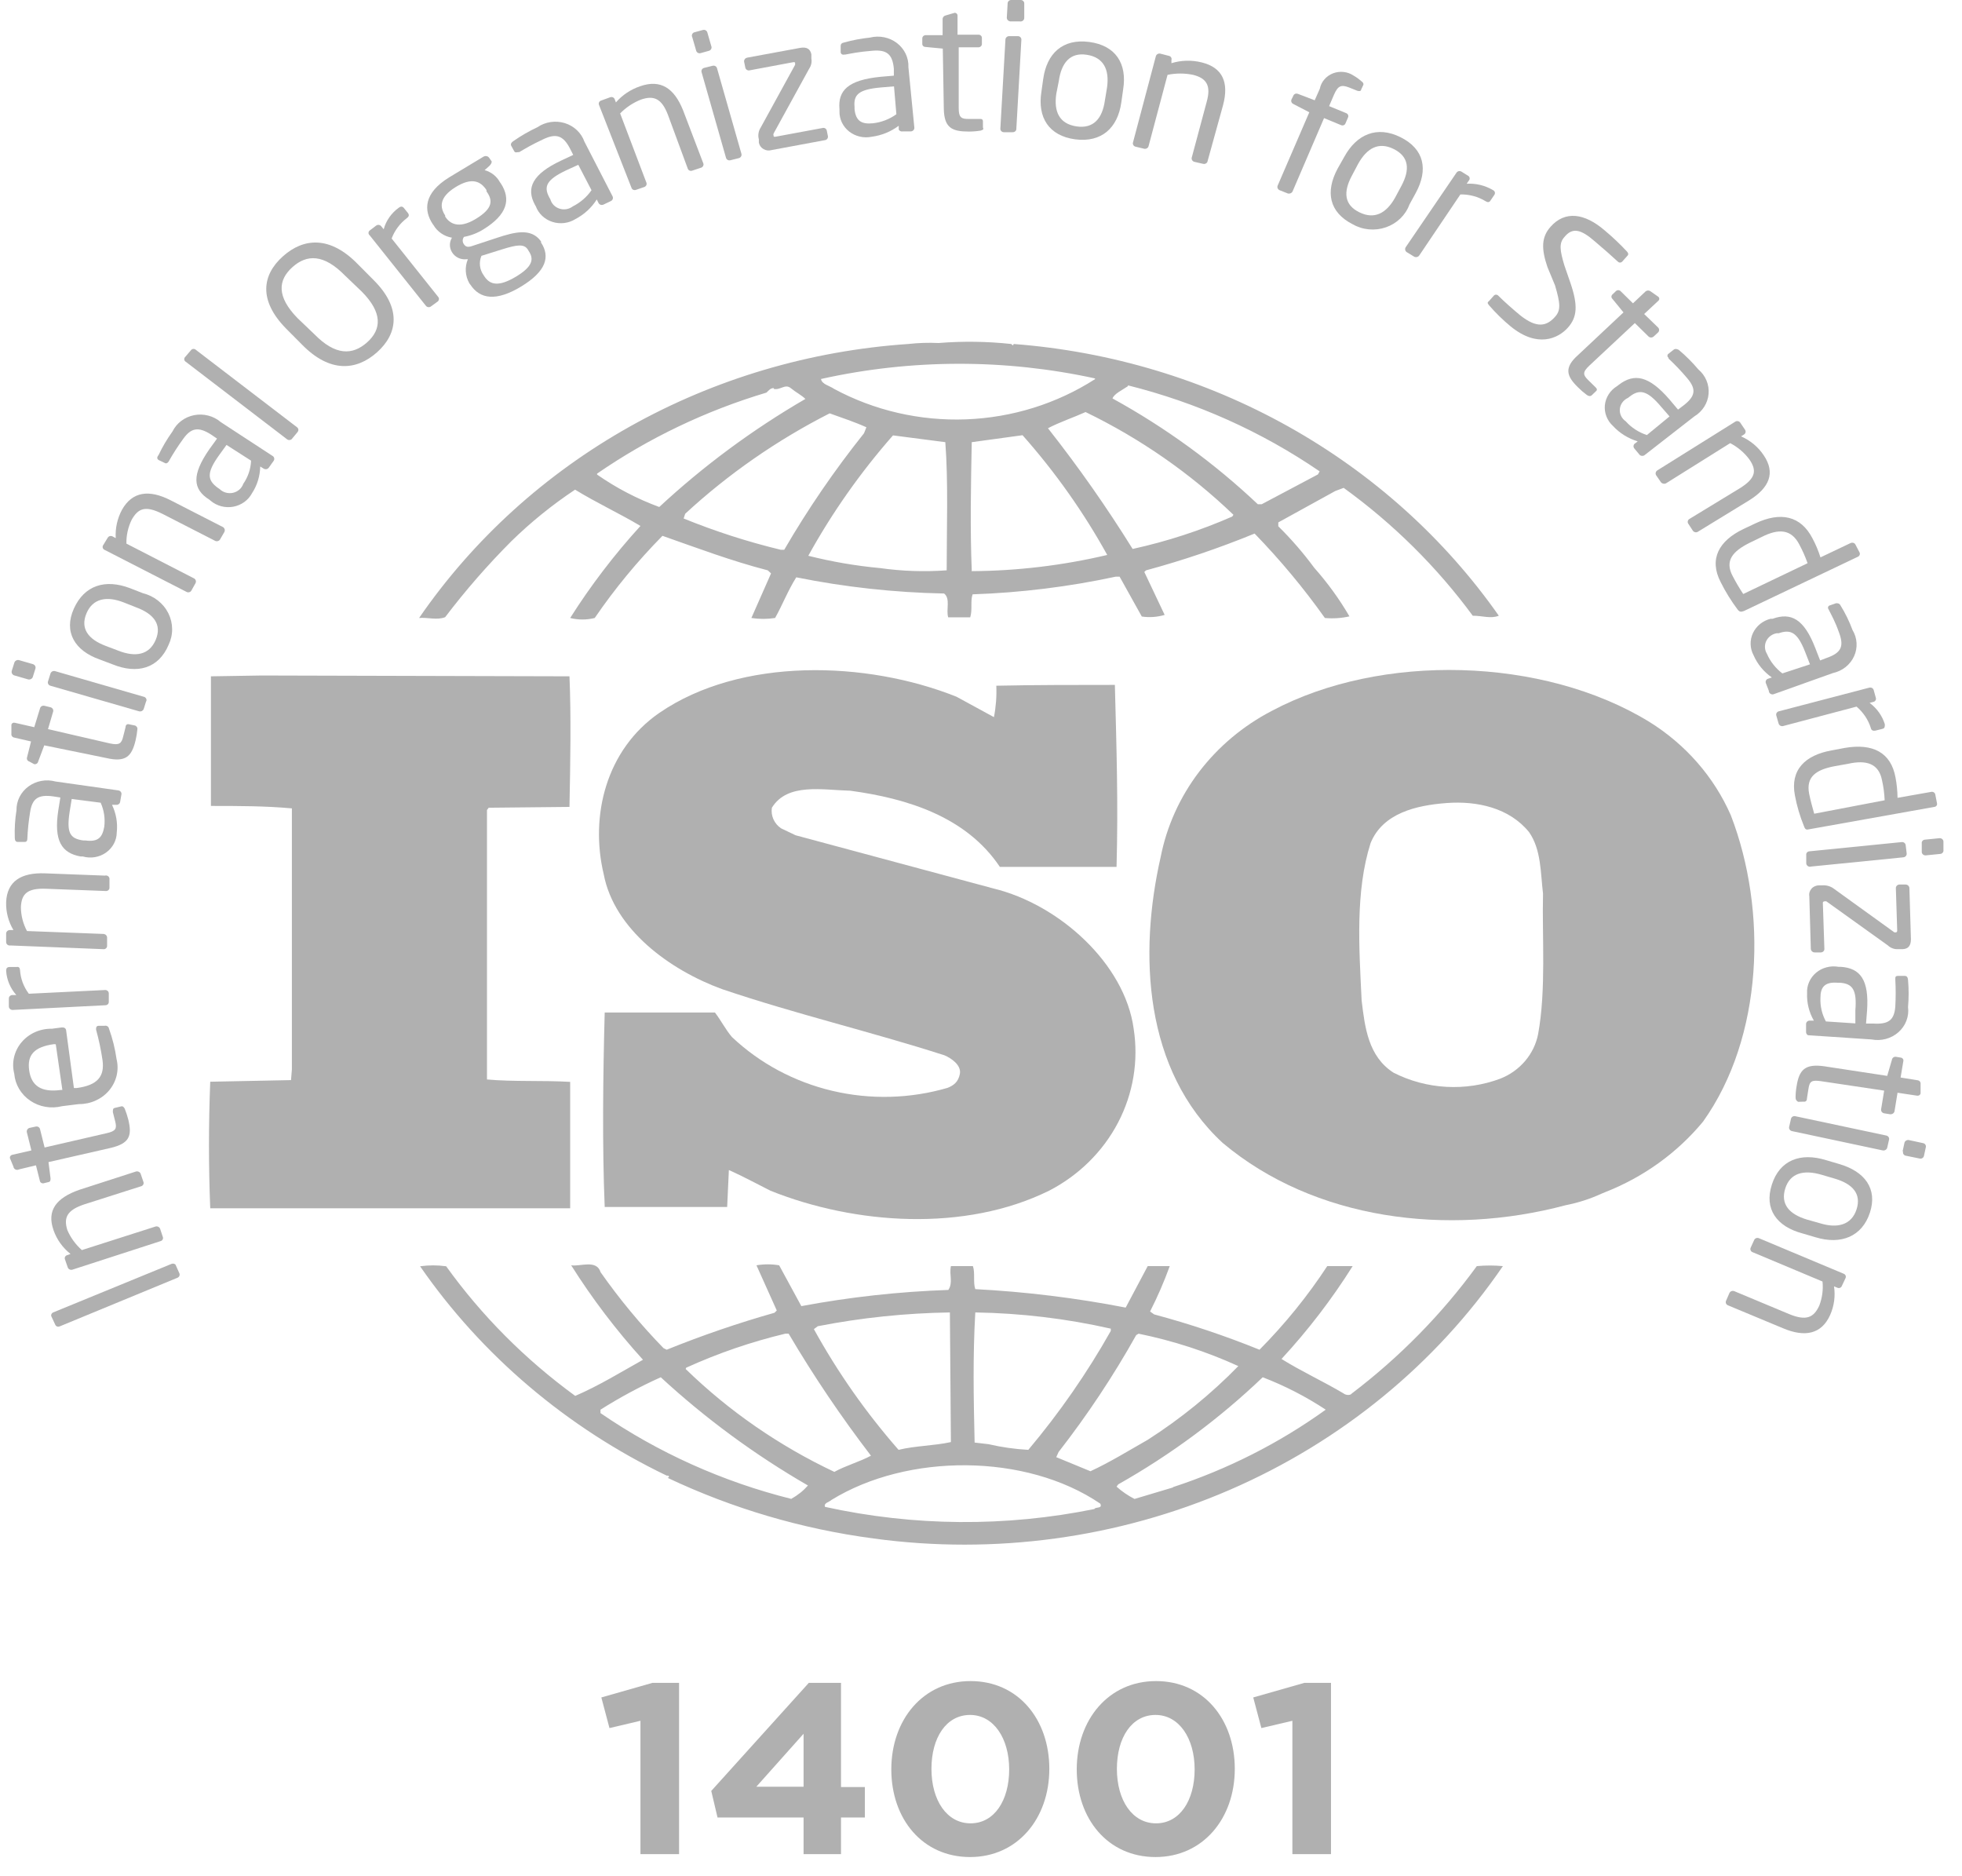 <?xml version="1.0" encoding="UTF-8"?> <svg xmlns="http://www.w3.org/2000/svg" width="91" height="87" viewBox="0 0 91 87" fill="none"><g clip-path="url(#clip0_75_232)"><path d="M80.279 37.81C79.501 36.03 78.178 34.516 76.485 33.467C71.567 30.461 64.058 30.266 58.991 32.964C57.661 33.655 56.51 34.621 55.618 35.79C54.727 36.96 54.119 38.304 53.837 39.726C52.808 44.234 53.052 49.622 56.712 53.003C60.955 56.565 67.129 57.354 72.62 55.889C73.194 55.777 73.75 55.598 74.278 55.355L74.443 55.287C76.228 54.587 77.794 53.459 78.991 52.011C81.788 48.089 81.984 42.228 80.279 37.81ZM71.34 47.954C71.251 48.411 71.044 48.839 70.738 49.2C70.432 49.561 70.037 49.843 69.588 50.02C68.79 50.319 67.933 50.448 67.078 50.4C66.222 50.352 65.387 50.128 64.631 49.742C63.461 48.991 63.303 47.638 63.154 46.391C63.036 43.941 62.856 41.342 63.57 39.095C64.136 37.705 65.692 37.344 67.098 37.239C68.504 37.134 70.004 37.457 70.923 38.592C71.489 39.41 71.45 40.477 71.567 41.439C71.52 43.468 71.717 45.888 71.34 47.954Z" fill="#B0B0B0"></path><path d="M26.445 50.17C25.196 50.095 23.797 50.17 22.587 50.058V37.562L22.666 37.457L26.413 37.419C26.453 35.391 26.492 33.219 26.413 31.363L12.139 31.325L9.783 31.363C9.783 33.257 9.783 35.458 9.783 37.374C11.071 37.374 12.289 37.374 13.538 37.487V49.592L13.498 50.088L9.751 50.163C9.673 52.154 9.673 54.078 9.751 56.031H26.445V50.17Z" fill="#B0B0B0"></path><path d="M68.496 58.714C66.874 60.941 64.921 62.931 62.699 64.62C62.62 64.732 62.392 64.687 62.321 64.62C61.371 64.056 60.35 63.59 59.438 63.019C60.673 61.683 61.777 60.242 62.738 58.714H61.559C60.649 60.103 59.597 61.401 58.417 62.591C56.827 61.946 55.194 61.399 53.531 60.953L53.342 60.818C53.69 60.134 53.994 59.432 54.254 58.714H53.232L52.211 60.637C49.911 60.191 47.579 59.904 45.235 59.781C45.125 59.465 45.235 59.029 45.125 58.714H44.104C44.018 59.142 44.214 59.465 43.986 59.818C41.696 59.897 39.416 60.148 37.167 60.569L36.138 58.676C35.79 58.617 35.434 58.617 35.086 58.676L36.028 60.772L35.919 60.878C34.221 61.359 32.553 61.931 30.922 62.591L30.773 62.516C29.706 61.419 28.732 60.243 27.858 58.999C27.67 58.391 26.908 58.744 26.492 58.676C27.469 60.225 28.583 61.69 29.822 63.057C28.801 63.628 27.78 64.259 26.68 64.732C24.364 63.045 22.343 61.016 20.694 58.721C20.293 58.665 19.886 58.665 19.484 58.721C22.346 62.856 26.29 66.203 30.922 68.429C30.922 68.429 30.922 68.429 30.969 68.429C31.017 68.429 31.072 68.497 30.969 68.534C33.973 69.955 37.195 70.904 40.514 71.344C46.132 72.111 51.861 71.329 57.032 69.092C62.202 66.855 66.598 63.255 69.706 58.714C69.303 58.676 68.898 58.676 68.496 58.714ZM52.698 61.914L52.808 61.847C54.407 62.173 55.96 62.677 57.435 63.35C56.176 64.64 54.766 65.787 53.232 66.769C52.36 67.264 51.488 67.805 50.577 68.226L48.99 67.573L49.1 67.332C50.438 65.614 51.641 63.803 52.698 61.914ZM45.235 60.862C47.352 60.895 49.46 61.147 51.52 61.614V61.719C50.423 63.666 49.143 65.512 47.694 67.234C47.072 67.2 46.454 67.112 45.848 66.971L45.204 66.896C45.157 64.8 45.117 62.944 45.235 60.862ZM37.929 61.501C39.947 61.107 41.998 60.893 44.057 60.862L44.104 66.874C43.319 67.046 42.431 67.046 41.677 67.234C40.164 65.507 38.847 63.63 37.749 61.636L37.929 61.501ZM31.826 63.425C33.299 62.755 34.839 62.226 36.421 61.847H36.578C37.732 63.804 39.007 65.693 40.396 67.505C39.87 67.79 39.226 67.963 38.699 68.256C36.137 67.047 33.805 65.434 31.802 63.485L31.826 63.425ZM36.712 69.511C33.527 68.716 30.523 67.366 27.851 65.529V65.371C28.744 64.806 29.678 64.304 30.647 63.868C32.72 65.78 35.01 67.463 37.474 68.887C37.26 69.132 37.002 69.338 36.712 69.496V69.511ZM50.766 69.977C46.642 70.816 42.376 70.783 38.267 69.879C38.189 69.699 38.456 69.661 38.566 69.556C42.093 67.385 47.584 67.385 51.033 69.729C51.143 69.962 50.844 69.879 50.766 69.962V69.977ZM54.403 68.978L52.62 69.511C52.317 69.356 52.038 69.164 51.787 68.94L51.865 68.835C54.308 67.455 56.56 65.786 58.566 63.868C59.596 64.264 60.576 64.768 61.489 65.371C59.34 66.918 56.948 68.13 54.403 68.963V68.978Z" fill="#B0B0B0"></path><path d="M20.647 28.62C21.588 27.381 22.614 26.204 23.719 25.096C24.623 24.213 25.612 23.413 26.673 22.707C27.662 23.316 28.754 23.819 29.705 24.39C28.492 25.721 27.402 27.148 26.445 28.658C26.818 28.752 27.21 28.752 27.584 28.658C28.512 27.302 29.563 26.027 30.726 24.848C32.352 25.419 33.947 26.02 35.612 26.449L35.762 26.591L34.85 28.658C35.215 28.714 35.586 28.714 35.95 28.658C36.288 28.057 36.547 27.381 36.932 26.772C39.189 27.227 41.485 27.478 43.79 27.523C44.096 27.771 43.869 28.275 43.979 28.628H45C45.11 28.275 45 27.876 45.11 27.561C47.344 27.485 49.566 27.211 51.748 26.742H51.929L52.958 28.59C53.313 28.643 53.675 28.617 54.018 28.515L53.075 26.524L53.154 26.449C54.869 25.985 56.551 25.415 58.19 24.743C59.378 25.967 60.468 27.276 61.45 28.658C61.831 28.693 62.216 28.668 62.589 28.583C62.122 27.782 61.575 27.027 60.955 26.329C60.453 25.647 59.896 25.004 59.289 24.405V24.225L61.937 22.767L62.322 22.624C64.626 24.292 66.645 26.292 68.308 28.553C68.763 28.553 69.14 28.703 69.517 28.553C67.001 24.968 63.671 21.972 59.775 19.79C55.88 17.608 51.519 16.296 47.019 15.952L46.98 16.02L46.901 15.952C45.782 15.831 44.653 15.816 43.531 15.907C43.062 15.885 42.591 15.9 42.125 15.952C37.577 16.261 33.164 17.567 29.23 19.771C25.296 21.974 21.945 25.015 19.438 28.658C19.815 28.62 20.27 28.771 20.647 28.62ZM36.359 25.494H36.209C34.672 25.123 33.167 24.638 31.708 24.044L31.779 23.826C33.775 21.983 36.031 20.415 38.48 19.168C39.053 19.378 39.619 19.558 40.184 19.814L40.074 20.092C38.706 21.805 37.469 23.61 36.374 25.494H36.359ZM43.892 26.449C42.867 26.523 41.837 26.487 40.821 26.344C39.696 26.24 38.582 26.049 37.49 25.773C38.588 23.784 39.905 21.912 41.418 20.19L43.845 20.505C43.986 22.354 43.908 24.495 43.908 26.449H43.892ZM45.071 26.449C44.992 24.563 45.031 22.459 45.071 20.505L47.427 20.182C48.943 21.892 50.26 23.754 51.355 25.735C49.296 26.221 47.184 26.474 45.063 26.486L45.071 26.449ZM57.153 23.954C55.67 24.604 54.123 25.107 52.533 25.457C51.332 23.524 50.021 21.655 48.606 19.859C49.132 19.581 49.784 19.363 50.35 19.108C52.886 20.336 55.201 21.945 57.208 23.872L57.153 23.954ZM52.306 17.868C55.503 18.665 58.52 20.018 61.206 21.858L61.128 22L58.52 23.383H58.339C56.322 21.477 54.056 19.828 51.599 18.477C51.677 18.259 52.054 18.086 52.321 17.905L52.306 17.868ZM50.789 17.515V17.582C49.013 18.722 46.941 19.367 44.803 19.447C42.666 19.526 40.548 19.037 38.684 18.033C38.487 17.89 38.118 17.823 38.079 17.575C42.264 16.643 46.617 16.635 50.805 17.552L50.789 17.515ZM27.694 21.963C30.084 20.315 32.737 19.046 35.55 18.206C35.66 18.101 35.738 17.996 35.887 17.996V18.033C36.186 18.108 36.414 17.785 36.673 17.996C36.932 18.206 37.168 18.319 37.356 18.499C34.907 19.921 32.633 21.602 30.577 23.511C29.551 23.133 28.582 22.628 27.694 22.008V21.963Z" fill="#B0B0B0"></path><path d="M43.947 50.448C42.213 50.954 40.368 51.002 38.607 50.586C36.847 50.171 35.236 49.308 33.947 48.089C33.648 47.736 33.452 47.337 33.161 46.954H28.047C27.969 49.832 27.929 53.146 28.047 55.971H33.727L33.806 54.258C34.45 54.543 35.094 54.896 35.738 55.219C39.666 56.79 44.748 57.143 48.653 55.219C50.036 54.505 51.155 53.401 51.858 52.056C52.56 50.712 52.813 49.192 52.581 47.706C52.172 44.7 49.14 41.942 46.068 41.199L36.901 38.734L36.225 38.411C36.069 38.305 35.947 38.159 35.872 37.991C35.797 37.823 35.773 37.638 35.801 37.457C36.523 36.285 38.157 36.638 39.438 36.668C42.093 37.028 44.819 37.877 46.374 40.199C48.04 40.199 49.972 40.199 51.787 40.199C51.866 37.276 51.787 34.714 51.709 31.761C50.012 31.761 47.922 31.761 46.21 31.799C46.231 32.287 46.194 32.776 46.1 33.256L44.364 32.31C40.192 30.642 34.363 30.461 30.577 33.061C28.11 34.767 27.356 37.832 28 40.537C28.487 43.1 31.064 44.986 33.499 45.872C36.869 47.014 40.389 47.841 43.806 48.938C44.144 49.081 44.591 49.404 44.521 49.794C44.45 50.185 44.214 50.343 43.947 50.448Z" fill="#B0B0B0"></path><path d="M8.141 58.646L8.322 59.052C8.337 59.091 8.336 59.134 8.318 59.172C8.301 59.21 8.268 59.239 8.228 59.255L2.768 61.509C2.749 61.517 2.729 61.522 2.709 61.523C2.688 61.524 2.668 61.521 2.649 61.514C2.63 61.507 2.612 61.496 2.597 61.482C2.583 61.468 2.571 61.452 2.564 61.434L2.375 61.028C2.368 60.995 2.373 60.961 2.389 60.931C2.404 60.901 2.43 60.877 2.462 60.863L7.961 58.608C7.991 58.597 8.025 58.594 8.057 58.601C8.089 58.608 8.118 58.623 8.141 58.646Z" fill="#B0B0B0"></path><path d="M6.523 54.431L6.649 54.799C6.665 54.836 6.666 54.877 6.652 54.915C6.637 54.953 6.608 54.984 6.57 55.002L3.907 55.851C3.122 56.114 2.941 56.452 3.122 57.038C3.273 57.392 3.504 57.71 3.797 57.97L7.207 56.88C7.228 56.873 7.251 56.87 7.274 56.872C7.297 56.873 7.319 56.879 7.34 56.889C7.36 56.899 7.378 56.912 7.393 56.929C7.408 56.945 7.42 56.965 7.427 56.985L7.552 57.361C7.56 57.381 7.562 57.402 7.561 57.422C7.559 57.443 7.553 57.464 7.542 57.482C7.532 57.5 7.518 57.516 7.501 57.529C7.483 57.542 7.464 57.551 7.442 57.556L3.357 58.879C3.316 58.891 3.271 58.888 3.231 58.87C3.192 58.852 3.161 58.82 3.145 58.781L3.012 58.398C3.005 58.378 3.002 58.357 3.003 58.337C3.005 58.316 3.011 58.295 3.022 58.277C3.032 58.259 3.046 58.243 3.064 58.23C3.081 58.217 3.101 58.208 3.122 58.203L3.271 58.15C2.907 57.862 2.635 57.482 2.485 57.053C2.156 56.129 2.611 55.55 3.68 55.175L6.311 54.325C6.354 54.315 6.399 54.32 6.438 54.34C6.477 54.359 6.507 54.391 6.523 54.431Z" fill="#B0B0B0"></path><path d="M5.784 51.41C5.85 51.575 5.905 51.743 5.949 51.913C6.13 52.665 6.02 53.026 5.117 53.236L2.249 53.89L2.344 54.641C2.344 54.731 2.344 54.806 2.234 54.821L2.014 54.874C1.982 54.878 1.949 54.873 1.921 54.858C1.892 54.843 1.87 54.82 1.857 54.791L1.668 54.04L0.883 54.228C0.857 54.242 0.829 54.25 0.8 54.25C0.771 54.251 0.742 54.245 0.716 54.232C0.69 54.219 0.668 54.2 0.652 54.177C0.636 54.154 0.626 54.128 0.623 54.1L0.458 53.702C0.454 53.668 0.462 53.634 0.483 53.606C0.503 53.578 0.534 53.559 0.568 53.552L1.456 53.349L1.244 52.5C1.236 52.458 1.245 52.415 1.268 52.379C1.291 52.343 1.327 52.316 1.37 52.304L1.652 52.244C1.674 52.239 1.697 52.237 1.719 52.24C1.741 52.243 1.762 52.251 1.782 52.262C1.801 52.273 1.817 52.288 1.83 52.306C1.843 52.323 1.852 52.343 1.857 52.364L2.069 53.213L4.936 52.552C5.384 52.455 5.423 52.327 5.345 52.011L5.235 51.575C5.235 51.463 5.235 51.403 5.313 51.38L5.596 51.312C5.674 51.282 5.729 51.312 5.784 51.41Z" fill="#B0B0B0"></path><path d="M3.066 47.773L3.428 50.456H3.553C4.543 50.328 4.857 49.9 4.755 49.163C4.685 48.687 4.586 48.216 4.457 47.751C4.457 47.751 4.457 47.751 4.457 47.713C4.457 47.676 4.457 47.578 4.559 47.571H4.842C4.864 47.564 4.888 47.562 4.912 47.565C4.936 47.568 4.958 47.576 4.978 47.588C4.998 47.6 5.016 47.616 5.029 47.635C5.042 47.654 5.05 47.676 5.054 47.698C5.22 48.159 5.338 48.635 5.407 49.118C5.468 49.368 5.468 49.629 5.409 49.879C5.349 50.129 5.231 50.363 5.063 50.564C4.895 50.764 4.682 50.925 4.439 51.035C4.197 51.146 3.932 51.202 3.663 51.2L2.878 51.297C2.627 51.361 2.365 51.371 2.11 51.327C1.855 51.283 1.613 51.186 1.402 51.042C1.191 50.899 1.015 50.713 0.887 50.497C0.759 50.282 0.682 50.042 0.662 49.795C0.597 49.544 0.593 49.282 0.651 49.029C0.709 48.777 0.826 48.54 0.995 48.338C1.164 48.136 1.379 47.974 1.623 47.864C1.868 47.755 2.136 47.7 2.406 47.706L2.862 47.646C2.972 47.638 3.05 47.676 3.066 47.773ZM2.508 48.42C1.566 48.547 1.252 48.938 1.354 49.644C1.456 50.351 1.911 50.666 2.815 50.546H2.893L2.587 48.427L2.508 48.42Z" fill="#B0B0B0"></path><path d="M0.929 44.986C0.953 45.381 1.095 45.762 1.338 46.083L4.873 45.91C4.895 45.909 4.916 45.912 4.937 45.919C4.957 45.926 4.976 45.937 4.992 45.951C5.008 45.965 5.021 45.982 5.03 46C5.039 46.019 5.045 46.039 5.046 46.06V46.459C5.047 46.479 5.043 46.499 5.036 46.518C5.029 46.537 5.017 46.555 5.003 46.57C4.988 46.584 4.97 46.596 4.951 46.604C4.931 46.612 4.91 46.616 4.889 46.616L0.592 46.834C0.547 46.836 0.503 46.822 0.47 46.794C0.436 46.766 0.415 46.726 0.411 46.684V46.308C0.41 46.288 0.413 46.267 0.42 46.247C0.428 46.228 0.439 46.21 0.454 46.194C0.468 46.179 0.486 46.167 0.505 46.158C0.525 46.149 0.546 46.144 0.568 46.143H0.756C0.477 45.828 0.312 45.435 0.285 45.023C0.285 44.903 0.324 44.85 0.434 44.843H0.772C0.866 44.821 0.921 44.873 0.929 44.986Z" fill="#B0B0B0"></path><path d="M5.077 40.778V41.169C5.077 41.19 5.073 41.211 5.064 41.23C5.055 41.249 5.042 41.266 5.026 41.281C5.01 41.295 4.99 41.306 4.969 41.312C4.949 41.319 4.926 41.321 4.904 41.319L2.131 41.214C1.267 41.184 0.992 41.447 0.969 42.078C0.974 42.459 1.07 42.835 1.252 43.175L4.81 43.31C4.854 43.316 4.894 43.336 4.923 43.368C4.952 43.4 4.968 43.441 4.967 43.483V43.874C4.966 43.894 4.961 43.914 4.952 43.932C4.942 43.951 4.929 43.967 4.913 43.981C4.897 43.994 4.878 44.004 4.858 44.01C4.837 44.016 4.816 44.019 4.795 44.016L0.482 43.844C0.458 43.848 0.433 43.847 0.409 43.841C0.385 43.836 0.363 43.825 0.344 43.809C0.325 43.794 0.31 43.775 0.3 43.754C0.29 43.733 0.285 43.709 0.285 43.686V43.28C0.289 43.237 0.31 43.198 0.344 43.17C0.378 43.142 0.421 43.128 0.466 43.13H0.623C0.388 42.737 0.271 42.29 0.285 41.837C0.325 40.868 0.977 40.455 2.1 40.5L4.865 40.605C4.892 40.597 4.92 40.596 4.947 40.601C4.974 40.607 5 40.618 5.021 40.636C5.042 40.653 5.058 40.675 5.068 40.7C5.078 40.725 5.081 40.752 5.077 40.778Z" fill="#B0B0B0"></path><path d="M5.635 36.818L5.572 37.186C5.569 37.207 5.562 37.227 5.551 37.245C5.54 37.263 5.525 37.279 5.508 37.292C5.49 37.304 5.47 37.313 5.449 37.319C5.428 37.324 5.405 37.325 5.384 37.322H5.195C5.388 37.723 5.464 38.167 5.415 38.606C5.413 38.788 5.367 38.966 5.281 39.127C5.195 39.288 5.071 39.428 4.919 39.536C4.767 39.644 4.59 39.717 4.404 39.748C4.217 39.78 4.026 39.77 3.844 39.718H3.742C2.862 39.561 2.485 38.997 2.705 37.569L2.799 36.983L2.469 36.931C1.762 36.833 1.487 37.036 1.393 37.682C1.326 38.09 1.284 38.502 1.267 38.914C1.267 38.99 1.22 39.057 1.118 39.042H0.82C0.725 39.042 0.686 38.967 0.686 38.854C0.67 38.425 0.697 37.995 0.765 37.569C0.761 37.358 0.81 37.148 0.906 36.957C1.002 36.767 1.144 36.6 1.319 36.471C1.495 36.342 1.699 36.254 1.917 36.213C2.134 36.173 2.358 36.182 2.571 36.24L5.486 36.653C5.528 36.658 5.566 36.678 5.593 36.709C5.621 36.739 5.636 36.778 5.635 36.818ZM3.326 37.051L3.231 37.637C3.082 38.606 3.231 38.892 3.868 38.975H3.962C4.567 39.057 4.747 38.817 4.834 38.351C4.885 37.968 4.828 37.579 4.669 37.224L3.326 37.051Z" fill="#B0B0B0"></path><path d="M6.373 33.812C6.357 33.989 6.328 34.165 6.287 34.339C6.106 35.09 5.823 35.36 4.92 35.15L2.053 34.564L1.77 35.315C1.766 35.335 1.758 35.354 1.747 35.371C1.735 35.388 1.72 35.403 1.702 35.414C1.685 35.425 1.665 35.433 1.644 35.437C1.623 35.44 1.602 35.44 1.581 35.435L1.361 35.315C1.322 35.305 1.289 35.28 1.268 35.246C1.248 35.213 1.242 35.173 1.251 35.135L1.44 34.383L0.654 34.203C0.613 34.194 0.577 34.17 0.554 34.137C0.531 34.103 0.522 34.063 0.529 34.023V33.602C0.533 33.586 0.541 33.571 0.552 33.557C0.563 33.544 0.577 33.534 0.592 33.526C0.608 33.518 0.625 33.513 0.642 33.512C0.66 33.511 0.677 33.514 0.694 33.519L1.589 33.722L1.856 32.851C1.861 32.83 1.87 32.81 1.883 32.792C1.896 32.775 1.912 32.76 1.931 32.748C1.95 32.737 1.972 32.73 1.994 32.727C2.016 32.724 2.039 32.725 2.061 32.73L2.343 32.798C2.385 32.809 2.421 32.834 2.444 32.869C2.468 32.904 2.476 32.945 2.469 32.986L2.226 33.812L5.093 34.474C5.541 34.571 5.635 34.474 5.713 34.158L5.823 33.722C5.823 33.61 5.902 33.565 5.981 33.587L6.271 33.647C6.342 33.685 6.381 33.737 6.373 33.812Z" fill="#B0B0B0"></path><path d="M1.644 31.002L1.519 31.401C1.503 31.44 1.472 31.472 1.433 31.491C1.394 31.511 1.349 31.516 1.306 31.506L0.654 31.318C0.613 31.303 0.58 31.274 0.559 31.236C0.539 31.199 0.534 31.156 0.544 31.115L0.67 30.717C0.686 30.677 0.716 30.645 0.755 30.626C0.794 30.607 0.84 30.601 0.882 30.612L1.526 30.799C1.57 30.812 1.607 30.84 1.629 30.878C1.651 30.916 1.656 30.96 1.644 31.002ZM6.782 32.505L6.664 32.881C6.648 32.92 6.618 32.952 6.579 32.972C6.54 32.991 6.495 32.996 6.452 32.986L2.336 31.799C2.294 31.787 2.259 31.759 2.239 31.723C2.218 31.686 2.213 31.643 2.226 31.603L2.343 31.228C2.358 31.187 2.388 31.154 2.427 31.134C2.467 31.115 2.513 31.11 2.555 31.122L6.664 32.31C6.688 32.314 6.711 32.324 6.73 32.339C6.75 32.353 6.766 32.371 6.777 32.392C6.789 32.413 6.795 32.436 6.796 32.459C6.796 32.483 6.792 32.506 6.782 32.528V32.505Z" fill="#B0B0B0"></path><path d="M7.819 29.905C7.355 31.002 6.365 31.273 5.218 30.807L4.621 30.581C3.467 30.176 2.94 29.304 3.427 28.222C3.914 27.14 4.881 26.84 6.028 27.275L6.625 27.508C6.881 27.571 7.12 27.687 7.325 27.848C7.529 28.009 7.695 28.211 7.809 28.439C7.922 28.668 7.982 28.918 7.984 29.171C7.986 29.424 7.929 29.675 7.819 29.905ZM5.737 27.936C4.951 27.628 4.299 27.749 4.009 28.448C3.718 29.146 4.087 29.642 4.896 29.95L5.493 30.176C6.279 30.484 6.923 30.378 7.222 29.672C7.52 28.966 7.135 28.47 6.326 28.169L5.737 27.936Z" fill="#B0B0B0"></path><path d="M10.403 24.676L10.207 25.014C10.185 25.051 10.15 25.079 10.107 25.091C10.065 25.104 10.019 25.1 9.979 25.081L7.528 23.826C6.743 23.436 6.413 23.564 6.106 24.105C5.939 24.45 5.855 24.828 5.863 25.209L9.005 26.825C9.042 26.846 9.07 26.881 9.081 26.922C9.093 26.962 9.088 27.005 9.068 27.043L8.871 27.396C8.849 27.43 8.813 27.454 8.772 27.464C8.731 27.474 8.688 27.468 8.651 27.448L4.857 25.502C4.837 25.494 4.818 25.482 4.803 25.467C4.788 25.452 4.776 25.433 4.769 25.414C4.762 25.394 4.759 25.373 4.76 25.352C4.762 25.331 4.768 25.31 4.779 25.292L4.999 24.931C5.01 24.913 5.025 24.898 5.042 24.885C5.06 24.873 5.08 24.864 5.101 24.859C5.122 24.855 5.144 24.854 5.166 24.857C5.187 24.86 5.208 24.867 5.226 24.878L5.368 24.954C5.341 24.498 5.441 24.044 5.658 23.639C6.138 22.79 6.915 22.692 7.905 23.195L10.356 24.45C10.39 24.477 10.414 24.514 10.422 24.555C10.431 24.596 10.424 24.639 10.403 24.676Z" fill="#B0B0B0"></path><path d="M12.682 21.385L12.462 21.693C12.435 21.727 12.396 21.75 12.352 21.757C12.308 21.764 12.263 21.754 12.226 21.73L12.069 21.633C12.062 22.074 11.929 22.506 11.684 22.88C11.598 23.039 11.476 23.177 11.326 23.284C11.175 23.391 11.002 23.464 10.818 23.498C10.634 23.531 10.444 23.524 10.264 23.477C10.083 23.429 9.916 23.344 9.775 23.226L9.713 23.173C8.927 22.684 8.888 22.016 9.713 20.828L10.066 20.34L9.791 20.152C9.202 19.777 8.864 19.837 8.495 20.355C8.249 20.693 8.023 21.044 7.819 21.407C7.78 21.467 7.709 21.52 7.623 21.46L7.356 21.332C7.277 21.279 7.269 21.204 7.356 21.099C7.536 20.718 7.752 20.354 8 20.009C8.094 19.817 8.234 19.648 8.408 19.517C8.583 19.385 8.787 19.295 9.005 19.252C9.222 19.21 9.447 19.217 9.662 19.273C9.876 19.329 10.074 19.432 10.239 19.574L12.666 21.159C12.698 21.188 12.718 21.227 12.721 21.269C12.724 21.311 12.71 21.352 12.682 21.385ZM10.506 20.633L10.152 21.122C9.579 21.926 9.61 22.264 10.105 22.624L10.184 22.677C10.263 22.755 10.361 22.812 10.47 22.843C10.579 22.873 10.694 22.877 10.805 22.853C10.915 22.829 11.017 22.778 11.101 22.705C11.185 22.632 11.248 22.539 11.284 22.436C11.505 22.117 11.63 21.745 11.645 21.362L10.506 20.633Z" fill="#B0B0B0"></path><path d="M13.805 20.032L13.53 20.363C13.5 20.391 13.459 20.406 13.416 20.406C13.374 20.406 13.333 20.391 13.303 20.363L8.589 16.756C8.575 16.743 8.564 16.727 8.556 16.709C8.549 16.692 8.545 16.673 8.545 16.654C8.545 16.636 8.549 16.617 8.556 16.6C8.564 16.582 8.575 16.566 8.589 16.553L8.872 16.223C8.886 16.209 8.902 16.198 8.921 16.191C8.939 16.184 8.958 16.18 8.978 16.18C8.998 16.18 9.017 16.184 9.035 16.191C9.054 16.198 9.07 16.209 9.084 16.223L13.797 19.829C13.823 19.857 13.839 19.892 13.84 19.929C13.841 19.966 13.829 20.003 13.805 20.032Z" fill="#B0B0B0"></path><path d="M17.489 16.335C16.523 17.199 15.29 17.29 14.009 15.982L13.263 15.231C11.982 13.923 12.155 12.751 13.121 11.887C14.088 11.023 15.313 10.933 16.594 12.248L17.34 12.999C18.62 14.277 18.456 15.471 17.489 16.335ZM15.997 12.774C15.023 11.782 14.237 11.782 13.561 12.39C12.886 12.999 12.831 13.758 13.797 14.75L14.583 15.501C15.549 16.486 16.342 16.486 17.026 15.877C17.709 15.268 17.741 14.494 16.782 13.525L15.997 12.774Z" fill="#B0B0B0"></path><path d="M18.872 10.114C18.549 10.36 18.304 10.688 18.165 11.06L20.309 13.75C20.325 13.765 20.338 13.783 20.346 13.802C20.355 13.821 20.359 13.842 20.359 13.863C20.359 13.884 20.355 13.905 20.346 13.924C20.338 13.944 20.325 13.961 20.309 13.976L19.98 14.216C19.944 14.24 19.9 14.249 19.858 14.242C19.815 14.235 19.777 14.212 19.752 14.179L17.144 10.91C17.127 10.897 17.114 10.88 17.105 10.861C17.096 10.842 17.091 10.822 17.091 10.801C17.091 10.78 17.096 10.76 17.105 10.741C17.114 10.722 17.127 10.706 17.144 10.692L17.45 10.459C17.468 10.446 17.488 10.437 17.51 10.432C17.532 10.427 17.554 10.426 17.576 10.43C17.598 10.433 17.619 10.441 17.638 10.453C17.657 10.464 17.673 10.479 17.686 10.497L17.796 10.632C17.905 10.233 18.151 9.882 18.495 9.633C18.581 9.565 18.66 9.565 18.723 9.633L18.935 9.896C18.982 9.978 18.966 10.046 18.872 10.114Z" fill="#B0B0B0"></path><path d="M22.706 7.687L22.478 7.89C22.629 7.932 22.77 8.003 22.891 8.098C23.012 8.194 23.113 8.312 23.185 8.446L23.224 8.498C23.719 9.25 23.515 9.956 22.439 10.625C22.16 10.802 21.848 10.925 21.52 10.985C21.481 11.036 21.461 11.096 21.461 11.158C21.461 11.22 21.481 11.281 21.52 11.331C21.598 11.444 21.692 11.474 21.881 11.414L23.067 11.023C23.853 10.767 24.638 10.55 25.094 11.196V11.248C25.526 11.902 25.337 12.578 24.175 13.285C23.012 13.991 22.258 13.871 21.818 13.202L21.771 13.142C21.674 12.972 21.617 12.783 21.605 12.59C21.592 12.396 21.625 12.202 21.7 12.022H21.637C21.503 12.037 21.367 12.014 21.247 11.955C21.127 11.896 21.028 11.804 20.962 11.692C20.9 11.59 20.867 11.475 20.867 11.357C20.867 11.24 20.9 11.124 20.962 11.023C20.782 10.992 20.613 10.924 20.465 10.822C20.316 10.721 20.194 10.589 20.105 10.437L20.066 10.384C19.666 9.776 19.618 8.964 20.852 8.213L22.423 7.266C22.466 7.24 22.518 7.231 22.568 7.241C22.617 7.25 22.661 7.278 22.69 7.319L22.808 7.491C22.8 7.566 22.769 7.619 22.706 7.687ZM22.564 8.814C22.297 8.408 21.889 8.205 21.127 8.679C20.365 9.152 20.396 9.61 20.648 9.993V10.046C20.844 10.347 21.252 10.647 22.069 10.151C22.886 9.655 22.855 9.28 22.564 8.874V8.814ZM24.481 11.571C24.308 11.308 24.002 11.338 23.264 11.571L22.329 11.864C22.267 12.013 22.244 12.174 22.263 12.332C22.282 12.491 22.343 12.643 22.439 12.774L22.478 12.834C22.737 13.209 23.13 13.307 23.923 12.834C24.717 12.36 24.772 12.007 24.52 11.639L24.481 11.571Z" fill="#B0B0B0"></path><path d="M28.331 9.325L27.985 9.49C27.943 9.508 27.896 9.509 27.853 9.494C27.811 9.478 27.776 9.447 27.757 9.407L27.679 9.249C27.439 9.631 27.098 9.945 26.689 10.159C26.532 10.257 26.355 10.319 26.17 10.342C25.984 10.364 25.796 10.347 25.619 10.289C25.442 10.232 25.281 10.137 25.148 10.012C25.015 9.886 24.913 9.734 24.851 9.565L24.803 9.482C24.403 8.731 24.678 8.077 26.029 7.446L26.587 7.183L26.438 6.89C26.123 6.281 25.793 6.176 25.204 6.454C24.615 6.732 24.364 6.89 24.081 7.055H24.041C23.971 7.055 23.892 7.101 23.845 7.003L23.712 6.762C23.672 6.687 23.712 6.612 23.798 6.552C24.154 6.302 24.532 6.084 24.929 5.898C25.11 5.774 25.318 5.693 25.538 5.66C25.757 5.627 25.982 5.643 26.193 5.708C26.405 5.773 26.598 5.885 26.756 6.034C26.914 6.183 27.034 6.366 27.105 6.567L28.409 9.099C28.42 9.119 28.426 9.14 28.428 9.162C28.43 9.185 28.427 9.207 28.42 9.228C28.413 9.249 28.401 9.268 28.386 9.285C28.37 9.302 28.352 9.315 28.331 9.325ZM26.822 7.642L26.265 7.897C25.346 8.333 25.204 8.648 25.479 9.159L25.526 9.242C25.554 9.342 25.607 9.435 25.681 9.511C25.755 9.586 25.848 9.643 25.951 9.676C26.054 9.709 26.164 9.717 26.271 9.699C26.378 9.681 26.478 9.637 26.563 9.573C26.915 9.396 27.215 9.138 27.435 8.821L26.822 7.642Z" fill="#B0B0B0"></path><path d="M32.494 7.784L32.109 7.912C32.089 7.92 32.067 7.924 32.044 7.924C32.022 7.923 32 7.918 31.98 7.909C31.96 7.9 31.942 7.887 31.928 7.87C31.914 7.854 31.903 7.835 31.897 7.814L30.978 5.32C30.688 4.568 30.326 4.411 29.721 4.621C29.358 4.766 29.031 4.984 28.763 5.26L29.98 8.468C29.996 8.507 29.995 8.55 29.977 8.588C29.959 8.626 29.927 8.656 29.886 8.671L29.493 8.806C29.473 8.813 29.452 8.816 29.431 8.815C29.409 8.814 29.388 8.809 29.369 8.8C29.35 8.79 29.333 8.778 29.319 8.762C29.306 8.746 29.295 8.728 29.289 8.709L27.781 4.862C27.773 4.843 27.77 4.823 27.771 4.803C27.771 4.783 27.776 4.763 27.785 4.745C27.794 4.727 27.806 4.71 27.822 4.697C27.837 4.683 27.855 4.673 27.875 4.666L28.307 4.508C28.327 4.501 28.349 4.498 28.37 4.5C28.391 4.501 28.412 4.506 28.431 4.515C28.451 4.524 28.467 4.537 28.481 4.553C28.495 4.568 28.505 4.586 28.512 4.606L28.567 4.749C28.865 4.405 29.256 4.145 29.698 3.997C30.648 3.667 31.269 4.095 31.677 5.102L32.628 7.597C32.635 7.638 32.625 7.681 32.6 7.716C32.575 7.751 32.537 7.775 32.494 7.784Z" fill="#B0B0B0"></path><path d="M32.871 2.359L32.494 2.464C32.473 2.47 32.451 2.472 32.429 2.469C32.407 2.466 32.386 2.46 32.367 2.449C32.348 2.439 32.332 2.425 32.319 2.408C32.305 2.391 32.295 2.372 32.29 2.352L32.109 1.728C32.099 1.708 32.092 1.687 32.09 1.665C32.089 1.643 32.091 1.62 32.099 1.599C32.106 1.578 32.118 1.559 32.133 1.542C32.148 1.526 32.167 1.512 32.188 1.503L32.604 1.39C32.626 1.384 32.649 1.383 32.671 1.386C32.693 1.389 32.714 1.397 32.733 1.408C32.753 1.419 32.769 1.434 32.782 1.452C32.795 1.469 32.804 1.489 32.809 1.51L32.989 2.134C32.999 2.156 33.004 2.18 33.003 2.204C33.002 2.228 32.996 2.251 32.985 2.273C32.974 2.294 32.958 2.313 32.938 2.328C32.919 2.343 32.896 2.353 32.871 2.359ZM34.27 7.333L33.877 7.431C33.856 7.437 33.834 7.438 33.812 7.436C33.79 7.433 33.769 7.426 33.75 7.416C33.731 7.405 33.714 7.391 33.701 7.375C33.688 7.358 33.678 7.339 33.673 7.318L32.541 3.351C32.534 3.33 32.532 3.308 32.534 3.287C32.536 3.265 32.543 3.244 32.554 3.225C32.565 3.206 32.58 3.189 32.598 3.176C32.616 3.163 32.637 3.153 32.659 3.148L33.052 3.05C33.073 3.045 33.095 3.043 33.117 3.046C33.139 3.049 33.16 3.055 33.179 3.066C33.198 3.076 33.215 3.09 33.228 3.107C33.241 3.124 33.251 3.143 33.256 3.163L34.388 7.131C34.4 7.172 34.394 7.217 34.372 7.255C34.35 7.293 34.313 7.321 34.27 7.333Z" fill="#B0B0B0"></path><path d="M38.3 6.492L35.794 6.958C35.73 6.977 35.664 6.983 35.598 6.976C35.533 6.968 35.469 6.947 35.413 6.915C35.356 6.882 35.308 6.838 35.27 6.786C35.233 6.734 35.208 6.675 35.197 6.612V6.462C35.171 6.37 35.166 6.274 35.181 6.179C35.196 6.085 35.23 5.995 35.283 5.913L36.878 3.006C36.878 3.006 36.878 2.953 36.878 2.93C36.878 2.908 36.878 2.87 36.783 2.885L34.772 3.261C34.75 3.267 34.727 3.268 34.704 3.264C34.681 3.26 34.66 3.252 34.641 3.24C34.621 3.228 34.605 3.213 34.593 3.194C34.58 3.176 34.572 3.155 34.568 3.133L34.513 2.863C34.508 2.821 34.518 2.779 34.543 2.745C34.568 2.71 34.604 2.686 34.647 2.675L37.09 2.224C37.428 2.156 37.585 2.284 37.632 2.517V2.713C37.662 2.877 37.626 3.046 37.53 3.186L35.88 6.191C35.866 6.223 35.866 6.258 35.88 6.289C35.88 6.327 35.88 6.349 35.959 6.342L38.15 5.936C38.171 5.93 38.194 5.929 38.215 5.932C38.237 5.936 38.258 5.943 38.276 5.954C38.295 5.966 38.311 5.981 38.323 5.998C38.335 6.016 38.343 6.035 38.347 6.056L38.402 6.327C38.405 6.361 38.397 6.395 38.378 6.425C38.36 6.455 38.332 6.478 38.3 6.492Z" fill="#B0B0B0"></path><path d="M42.251 6.094H41.866C41.831 6.101 41.794 6.097 41.761 6.082C41.728 6.067 41.702 6.042 41.685 6.011V5.831C41.322 6.105 40.888 6.282 40.428 6.342C40.246 6.379 40.058 6.377 39.877 6.334C39.696 6.292 39.527 6.211 39.383 6.098C39.24 5.984 39.125 5.841 39.047 5.679C38.97 5.517 38.932 5.34 38.936 5.162V5.064C38.857 4.193 39.337 3.712 40.837 3.562L41.458 3.509V3.186C41.395 2.51 41.128 2.299 40.476 2.352C39.824 2.404 39.525 2.472 39.195 2.532H39.148C39.129 2.537 39.109 2.537 39.09 2.533C39.071 2.529 39.053 2.521 39.038 2.51C39.023 2.498 39.011 2.483 39.002 2.466C38.994 2.449 38.99 2.431 38.991 2.412V2.134C38.991 2.044 39.038 1.991 39.156 1.969C39.546 1.861 39.946 1.785 40.35 1.743C40.565 1.689 40.79 1.684 41.007 1.728C41.225 1.772 41.428 1.864 41.602 1.997C41.775 2.13 41.913 2.3 42.006 2.494C42.098 2.687 42.142 2.898 42.133 3.111L42.408 5.913C42.41 5.935 42.408 5.957 42.401 5.978C42.394 5.999 42.383 6.018 42.369 6.035C42.354 6.052 42.336 6.065 42.316 6.076C42.296 6.086 42.274 6.092 42.251 6.094ZM41.465 4.005L40.845 4.057C39.831 4.148 39.58 4.388 39.635 4.959V5.057C39.69 5.635 39.989 5.763 40.476 5.718C40.875 5.676 41.255 5.53 41.575 5.297L41.465 4.005Z" fill="#B0B0B0"></path><path d="M45.488 6.056C45.306 6.086 45.122 6.101 44.938 6.101C44.152 6.101 43.791 5.928 43.775 5.042L43.728 2.254L42.942 2.179C42.848 2.179 42.777 2.126 42.777 2.036V1.781C42.777 1.741 42.794 1.703 42.823 1.674C42.853 1.646 42.893 1.63 42.934 1.63H43.72V0.879C43.721 0.839 43.737 0.801 43.764 0.771C43.791 0.741 43.828 0.721 43.869 0.714L44.278 0.594C44.296 0.593 44.314 0.597 44.331 0.604C44.347 0.611 44.363 0.621 44.375 0.634C44.388 0.646 44.397 0.661 44.404 0.678C44.41 0.694 44.412 0.711 44.411 0.729V1.608H45.378C45.399 1.607 45.42 1.61 45.44 1.617C45.46 1.624 45.478 1.635 45.494 1.649C45.509 1.663 45.522 1.68 45.53 1.699C45.538 1.718 45.543 1.738 45.542 1.758V2.029C45.544 2.05 45.54 2.071 45.532 2.091C45.525 2.111 45.513 2.13 45.497 2.145C45.482 2.161 45.463 2.173 45.443 2.181C45.422 2.19 45.4 2.194 45.378 2.194H44.466V5.012C44.466 5.455 44.592 5.523 44.938 5.515H45.409C45.527 5.515 45.582 5.515 45.59 5.628V5.913C45.637 6.011 45.597 6.011 45.488 6.056Z" fill="#B0B0B0"></path><path d="M46.964 6.131H46.555C46.533 6.13 46.511 6.125 46.491 6.116C46.471 6.107 46.453 6.093 46.438 6.077C46.423 6.061 46.412 6.042 46.405 6.022C46.398 6.001 46.396 5.98 46.398 5.959L46.634 1.826C46.638 1.785 46.658 1.746 46.69 1.719C46.722 1.691 46.764 1.675 46.807 1.676H47.215C47.238 1.677 47.26 1.682 47.28 1.691C47.3 1.7 47.318 1.714 47.333 1.73C47.347 1.746 47.358 1.765 47.365 1.785C47.372 1.806 47.374 1.827 47.372 1.848L47.137 6.011C47.127 6.048 47.105 6.08 47.073 6.102C47.042 6.124 47.003 6.134 46.964 6.131ZM47.294 0.992H46.862C46.817 0.988 46.775 0.968 46.744 0.936C46.713 0.904 46.697 0.862 46.697 0.819L46.736 0.15C46.737 0.129 46.742 0.108 46.752 0.089C46.762 0.069 46.776 0.052 46.793 0.038C46.809 0.024 46.829 0.013 46.851 0.007C46.872 0 46.894 -0.002 46.917 -1.14745e-06H47.349C47.371 0.001 47.393 0.006 47.413 0.015C47.434 0.025 47.452 0.038 47.466 0.054C47.481 0.07 47.492 0.089 47.499 0.11C47.506 0.13 47.508 0.151 47.506 0.173V0.819C47.508 0.845 47.503 0.871 47.493 0.895C47.482 0.919 47.466 0.94 47.446 0.957C47.425 0.974 47.4 0.986 47.374 0.992C47.348 0.998 47.32 0.998 47.294 0.992Z" fill="#B0B0B0"></path><path d="M49.871 6.462C48.637 6.296 48.119 5.44 48.3 4.268L48.386 3.659C48.551 2.479 49.289 1.781 50.523 1.946C51.756 2.111 52.282 2.96 52.094 4.14L52.008 4.749C51.843 5.928 51.096 6.62 49.871 6.462ZM51.348 4.042C51.458 3.231 51.191 2.66 50.405 2.54C49.619 2.419 49.227 2.93 49.109 3.757L48.991 4.358C48.873 5.177 49.132 5.74 49.926 5.861C50.719 5.981 51.128 5.492 51.245 4.666L51.348 4.042Z" fill="#B0B0B0"></path><path d="M55.794 7.596L55.401 7.506C55.379 7.501 55.358 7.492 55.34 7.478C55.321 7.465 55.306 7.449 55.294 7.43C55.282 7.411 55.275 7.39 55.271 7.368C55.268 7.347 55.27 7.325 55.276 7.303L55.967 4.726C56.179 3.975 55.967 3.629 55.338 3.471C54.948 3.39 54.543 3.39 54.152 3.471L53.272 6.777C53.261 6.819 53.234 6.854 53.196 6.877C53.157 6.899 53.112 6.907 53.068 6.898L52.66 6.8C52.618 6.788 52.583 6.76 52.563 6.724C52.542 6.687 52.537 6.644 52.55 6.605L53.61 2.607C53.621 2.566 53.649 2.53 53.687 2.508C53.725 2.485 53.771 2.478 53.814 2.487L54.223 2.592C54.243 2.597 54.262 2.606 54.279 2.619C54.295 2.631 54.309 2.646 54.319 2.664C54.33 2.681 54.336 2.701 54.338 2.721C54.341 2.741 54.339 2.761 54.333 2.78V2.93C54.786 2.791 55.271 2.778 55.731 2.893C56.713 3.133 57.004 3.824 56.729 4.869L55.998 7.514C55.98 7.548 55.949 7.575 55.912 7.591C55.874 7.606 55.833 7.608 55.794 7.596Z" fill="#B0B0B0"></path><path d="M62.95 4.208L62.573 4.057C62.204 3.915 62.055 3.975 61.874 4.388L61.646 4.921L62.432 5.245C62.452 5.251 62.47 5.262 62.485 5.275C62.501 5.289 62.513 5.305 62.522 5.323C62.531 5.341 62.536 5.361 62.536 5.381C62.537 5.401 62.534 5.421 62.526 5.44L62.4 5.733C62.392 5.751 62.38 5.766 62.365 5.779C62.35 5.792 62.333 5.802 62.313 5.809C62.294 5.815 62.274 5.817 62.254 5.816C62.234 5.815 62.214 5.809 62.196 5.801L61.411 5.477L59.949 8.881C59.929 8.918 59.896 8.948 59.856 8.964C59.816 8.98 59.771 8.983 59.73 8.971L59.352 8.821C59.311 8.805 59.279 8.773 59.261 8.734C59.243 8.695 59.242 8.651 59.258 8.611L60.727 5.207L59.989 4.824C59.951 4.807 59.921 4.779 59.904 4.743C59.886 4.707 59.883 4.666 59.894 4.628L59.989 4.433C60.004 4.396 60.035 4.367 60.073 4.351C60.111 4.336 60.154 4.336 60.193 4.35L60.978 4.651L61.214 4.117C61.245 3.959 61.317 3.81 61.424 3.685C61.531 3.559 61.669 3.462 61.825 3.401C61.982 3.341 62.152 3.319 62.32 3.338C62.487 3.356 62.648 3.415 62.785 3.509C62.91 3.579 63.025 3.663 63.131 3.757C63.209 3.809 63.257 3.87 63.233 3.937L63.131 4.155C63.131 4.23 63.037 4.238 62.95 4.208Z" fill="#B0B0B0"></path><path d="M62.738 10.399C61.646 9.843 61.465 8.896 62.039 7.822L62.345 7.281C62.919 6.229 63.861 5.816 64.961 6.364C66.061 6.913 66.249 7.867 65.668 8.942L65.369 9.49C65.281 9.732 65.136 9.951 64.948 10.133C64.759 10.315 64.531 10.454 64.279 10.541C64.027 10.629 63.758 10.661 63.492 10.636C63.225 10.612 62.968 10.531 62.738 10.399ZM65 8.618C65.401 7.867 65.354 7.266 64.647 6.913C63.94 6.56 63.398 6.868 62.989 7.604L62.699 8.153C62.298 8.904 62.345 9.498 63.044 9.843C63.743 10.189 64.301 9.896 64.71 9.159L65 8.618Z" fill="#B0B0B0"></path><path d="M68.905 9.332C68.556 9.118 68.148 9.008 67.734 9.017L65.825 11.849C65.8 11.884 65.761 11.909 65.718 11.919C65.674 11.929 65.629 11.923 65.59 11.902L65.244 11.691C65.208 11.666 65.184 11.629 65.175 11.587C65.167 11.546 65.174 11.503 65.197 11.466L67.553 8.01C67.565 7.992 67.579 7.976 67.597 7.964C67.615 7.952 67.635 7.943 67.656 7.938C67.677 7.933 67.699 7.932 67.721 7.936C67.742 7.939 67.763 7.946 67.781 7.957L68.119 8.168C68.148 8.197 68.165 8.236 68.165 8.276C68.165 8.317 68.148 8.356 68.119 8.385L68.025 8.521C68.453 8.495 68.878 8.598 69.242 8.814C69.263 8.822 69.282 8.835 69.297 8.851C69.312 8.867 69.323 8.886 69.33 8.907C69.337 8.928 69.339 8.95 69.336 8.971C69.333 8.993 69.325 9.013 69.313 9.032L69.124 9.31C69.077 9.385 68.999 9.392 68.905 9.332Z" fill="#B0B0B0"></path><path d="M70.052 15.125C69.698 14.831 69.369 14.509 69.07 14.164C68.975 14.051 68.983 14.021 69.07 13.953L69.29 13.705C69.302 13.692 69.317 13.682 69.334 13.675C69.351 13.668 69.369 13.664 69.388 13.664C69.406 13.664 69.425 13.668 69.442 13.675C69.458 13.682 69.474 13.692 69.486 13.705C69.753 13.976 70.209 14.374 70.499 14.614C71.285 15.245 71.741 15.125 72.126 14.69C72.4 14.389 72.369 14.066 72.126 13.239L71.772 12.383C71.489 11.549 71.481 11 71.921 10.512C72.589 9.76 73.493 9.881 74.427 10.685C74.797 10.994 75.146 11.325 75.472 11.676C75.527 11.744 75.543 11.804 75.472 11.872L75.237 12.135C75.224 12.148 75.209 12.158 75.192 12.165C75.175 12.172 75.157 12.176 75.138 12.176C75.12 12.176 75.102 12.172 75.085 12.165C75.068 12.158 75.053 12.148 75.04 12.135C74.773 11.887 74.341 11.504 73.972 11.195C73.343 10.647 72.943 10.519 72.558 10.993C72.298 11.278 72.353 11.624 72.558 12.308L72.841 13.127C73.194 14.164 73.155 14.712 72.715 15.2C72.275 15.689 71.309 16.162 70.052 15.125Z" fill="#B0B0B0"></path><path d="M73.603 18.319C73.457 18.211 73.321 18.093 73.194 17.966C72.652 17.44 72.534 17.049 73.194 16.463L75.299 14.487L74.789 13.863C74.773 13.85 74.761 13.833 74.753 13.815C74.745 13.797 74.74 13.778 74.74 13.758C74.74 13.738 74.745 13.718 74.753 13.7C74.761 13.682 74.773 13.666 74.789 13.653L74.946 13.502C74.96 13.488 74.977 13.476 74.996 13.468C75.015 13.46 75.035 13.456 75.056 13.456C75.076 13.456 75.097 13.46 75.116 13.468C75.135 13.476 75.152 13.488 75.166 13.502L75.739 14.066L76.328 13.51C76.361 13.485 76.401 13.471 76.442 13.471C76.484 13.471 76.524 13.485 76.556 13.51L76.918 13.765C76.931 13.777 76.942 13.79 76.949 13.806C76.956 13.822 76.96 13.838 76.96 13.855C76.96 13.873 76.956 13.889 76.949 13.905C76.942 13.921 76.931 13.934 76.918 13.946L76.258 14.562L76.902 15.185C76.934 15.216 76.952 15.258 76.952 15.302C76.952 15.345 76.934 15.387 76.902 15.418L76.698 15.606C76.666 15.635 76.624 15.651 76.58 15.651C76.536 15.651 76.494 15.635 76.462 15.606L75.826 14.982L73.72 16.951C73.39 17.259 73.422 17.387 73.657 17.62L73.987 17.943C74.074 18.018 74.09 18.086 74.027 18.138L73.815 18.341C73.76 18.379 73.697 18.379 73.603 18.319Z" fill="#B0B0B0"></path><path d="M76.054 21.099L75.81 20.806C75.781 20.775 75.764 20.735 75.764 20.693C75.764 20.651 75.781 20.611 75.81 20.581L75.96 20.468C75.517 20.334 75.12 20.087 74.813 19.754C74.677 19.631 74.573 19.479 74.508 19.311C74.443 19.144 74.418 18.964 74.436 18.786C74.455 18.608 74.515 18.436 74.613 18.284C74.711 18.131 74.843 18.002 75.001 17.906L75.08 17.846C75.795 17.297 76.478 17.417 77.436 18.529L77.829 18.995L78.096 18.792C78.646 18.364 78.678 18.041 78.261 17.545C77.99 17.223 77.699 16.917 77.389 16.628C77.392 16.616 77.392 16.603 77.389 16.591C77.373 16.58 77.36 16.567 77.351 16.55C77.341 16.534 77.337 16.515 77.337 16.497C77.337 16.478 77.341 16.46 77.351 16.444C77.36 16.427 77.373 16.413 77.389 16.403L77.617 16.223C77.696 16.162 77.766 16.177 77.861 16.223C78.191 16.5 78.496 16.805 78.772 17.132C78.938 17.273 79.067 17.448 79.149 17.645C79.231 17.842 79.265 18.055 79.246 18.266C79.228 18.478 79.159 18.682 79.044 18.863C78.929 19.044 78.771 19.198 78.583 19.311L76.297 21.091C76.265 21.122 76.222 21.139 76.177 21.14C76.132 21.142 76.088 21.127 76.054 21.099ZM77.436 19.311L77.036 18.852C76.4 18.101 76.046 18.033 75.582 18.394L75.504 18.454C75.4 18.501 75.312 18.573 75.246 18.663C75.18 18.753 75.141 18.858 75.13 18.967C75.12 19.076 75.14 19.186 75.187 19.286C75.235 19.386 75.309 19.472 75.402 19.536C75.664 19.829 76.003 20.049 76.384 20.175L77.436 19.311Z" fill="#B0B0B0"></path><path d="M78.52 24.615L78.308 24.292C78.295 24.275 78.286 24.255 78.281 24.234C78.276 24.213 78.276 24.191 78.281 24.17C78.285 24.149 78.294 24.129 78.307 24.111C78.32 24.093 78.336 24.078 78.355 24.067L80.712 22.632C81.427 22.181 81.497 21.82 81.136 21.302C80.904 20.99 80.6 20.733 80.248 20.55L77.271 22.414C77.231 22.433 77.186 22.438 77.143 22.428C77.1 22.419 77.062 22.395 77.035 22.361L76.808 22.031C76.789 21.993 76.785 21.951 76.796 21.91C76.808 21.87 76.834 21.836 76.87 21.813L80.476 19.558C80.494 19.546 80.514 19.536 80.536 19.531C80.558 19.526 80.58 19.526 80.602 19.529C80.624 19.532 80.645 19.54 80.664 19.552C80.683 19.563 80.699 19.578 80.712 19.596L80.94 19.934C80.951 19.952 80.959 19.972 80.962 19.992C80.966 20.013 80.965 20.034 80.96 20.054C80.954 20.074 80.945 20.093 80.932 20.11C80.919 20.127 80.903 20.141 80.885 20.152L80.751 20.235C81.183 20.424 81.549 20.73 81.804 21.114C82.354 21.925 82.071 22.617 81.128 23.203L78.772 24.645C78.753 24.66 78.732 24.671 78.709 24.677C78.686 24.684 78.662 24.686 78.639 24.683C78.615 24.68 78.593 24.673 78.572 24.661C78.552 24.649 78.534 24.634 78.52 24.615Z" fill="#B0B0B0"></path><path d="M80.594 28.267C80.293 27.867 80.03 27.442 79.808 26.997C79.251 25.923 79.73 25.074 80.861 24.533L81.403 24.277C82.589 23.714 83.524 23.917 84.066 24.968C84.217 25.25 84.341 25.544 84.435 25.848L85.841 25.179C85.879 25.163 85.922 25.161 85.961 25.173C86.001 25.186 86.034 25.212 86.054 25.247L86.25 25.622C86.266 25.658 86.267 25.699 86.252 25.735C86.237 25.772 86.209 25.801 86.171 25.818L80.885 28.335C80.751 28.38 80.688 28.387 80.594 28.267ZM83.838 26.118C83.732 25.819 83.604 25.528 83.453 25.247C83.084 24.54 82.503 24.495 81.694 24.908L81.152 25.171C80.366 25.562 79.981 26.005 80.366 26.719C80.513 27.003 80.676 27.279 80.853 27.546L83.838 26.118Z" fill="#B0B0B0"></path><path d="M82.04 32.032L81.906 31.686C81.897 31.666 81.893 31.645 81.893 31.624C81.893 31.602 81.897 31.581 81.906 31.561C81.915 31.542 81.928 31.524 81.944 31.509C81.96 31.494 81.98 31.483 82.001 31.476L82.181 31.416C81.805 31.154 81.511 30.798 81.333 30.386C81.248 30.228 81.201 30.054 81.196 29.877C81.191 29.699 81.227 29.523 81.302 29.361C81.378 29.199 81.49 29.055 81.631 28.939C81.773 28.824 81.939 28.741 82.118 28.695H82.213C83.069 28.387 83.674 28.695 84.2 30.063L84.42 30.627L84.734 30.506C85.402 30.273 85.52 29.973 85.316 29.387C85.111 28.801 84.954 28.545 84.805 28.245C84.794 28.23 84.788 28.212 84.785 28.194C84.783 28.176 84.786 28.157 84.793 28.14C84.8 28.123 84.811 28.108 84.826 28.096C84.84 28.084 84.857 28.076 84.876 28.072L85.159 27.974C85.237 27.974 85.308 27.974 85.363 28.072C85.588 28.434 85.774 28.817 85.921 29.214C86.032 29.398 86.097 29.604 86.109 29.816C86.122 30.027 86.083 30.239 85.994 30.434C85.905 30.629 85.77 30.8 85.599 30.936C85.428 31.071 85.226 31.166 85.009 31.213L82.252 32.197C82.226 32.203 82.199 32.203 82.174 32.197C82.148 32.191 82.124 32.18 82.103 32.164C82.083 32.148 82.067 32.128 82.055 32.105C82.044 32.082 82.039 32.057 82.04 32.032ZM83.949 30.807L83.729 30.243C83.375 29.334 83.069 29.169 82.503 29.364H82.409C82.303 29.383 82.203 29.425 82.118 29.488C82.033 29.552 81.965 29.634 81.92 29.727C81.876 29.821 81.855 29.924 81.861 30.027C81.867 30.13 81.898 30.23 81.953 30.319C82.106 30.675 82.353 30.988 82.668 31.228L83.949 30.807Z" fill="#B0B0B0"></path><path d="M86.769 33.752C86.648 33.372 86.419 33.032 86.109 32.768L82.699 33.67C82.657 33.679 82.612 33.673 82.574 33.652C82.536 33.631 82.508 33.597 82.495 33.557L82.385 33.174C82.376 33.134 82.382 33.092 82.404 33.057C82.426 33.022 82.462 32.997 82.503 32.986L86.698 31.889C86.74 31.877 86.784 31.882 86.823 31.901C86.861 31.921 86.889 31.954 86.902 31.994L87.004 32.362C87.01 32.382 87.012 32.403 87.009 32.423C87.006 32.444 86.999 32.463 86.988 32.481C86.977 32.498 86.962 32.514 86.945 32.526C86.927 32.537 86.907 32.546 86.886 32.55L86.714 32.595C87.053 32.846 87.301 33.193 87.421 33.587C87.421 33.7 87.421 33.767 87.319 33.797L86.989 33.88C86.863 33.903 86.792 33.865 86.769 33.752Z" fill="#B0B0B0"></path><path d="M83.674 38.321C83.484 37.857 83.341 37.376 83.25 36.886C83.022 35.706 83.721 35.015 84.962 34.797L85.559 34.684C86.863 34.459 87.704 34.894 87.916 36.052C87.975 36.364 88.006 36.681 88.01 36.998L89.581 36.72C89.602 36.717 89.623 36.718 89.644 36.723C89.664 36.727 89.683 36.736 89.7 36.748C89.717 36.76 89.731 36.775 89.742 36.792C89.752 36.809 89.759 36.828 89.762 36.848L89.841 37.254C89.845 37.273 89.846 37.292 89.841 37.311C89.838 37.33 89.829 37.348 89.817 37.364C89.805 37.38 89.79 37.393 89.772 37.402C89.755 37.412 89.735 37.417 89.715 37.419L83.91 38.456C83.792 38.486 83.729 38.479 83.674 38.321ZM87.413 37.111C87.4 36.795 87.358 36.481 87.288 36.172C87.138 35.42 86.581 35.225 85.716 35.42L85.119 35.526C84.216 35.691 83.76 36.029 83.91 36.81C83.965 37.081 84.067 37.464 84.145 37.735L87.413 37.111Z" fill="#B0B0B0"></path><path d="M83.776 40.042V39.651C83.773 39.63 83.774 39.609 83.78 39.588C83.786 39.568 83.796 39.549 83.81 39.533C83.825 39.516 83.842 39.503 83.862 39.494C83.882 39.484 83.903 39.479 83.925 39.478L88.207 39.05C88.228 39.048 88.25 39.05 88.271 39.056C88.292 39.062 88.311 39.072 88.328 39.085C88.345 39.098 88.359 39.115 88.369 39.133C88.379 39.152 88.385 39.172 88.388 39.193L88.435 39.583C88.437 39.625 88.423 39.666 88.395 39.698C88.368 39.73 88.328 39.751 88.285 39.756L84.004 40.184C83.979 40.193 83.953 40.195 83.927 40.192C83.901 40.189 83.876 40.18 83.854 40.166C83.832 40.152 83.813 40.134 83.8 40.112C83.787 40.091 83.778 40.067 83.776 40.042ZM89.134 39.523V39.11C89.13 39.089 89.132 39.068 89.138 39.047C89.144 39.027 89.154 39.008 89.168 38.992C89.182 38.975 89.2 38.962 89.219 38.953C89.239 38.943 89.261 38.938 89.283 38.937L89.951 38.87C89.995 38.865 90.04 38.878 90.075 38.904C90.11 38.931 90.133 38.97 90.139 39.012V39.418C90.143 39.439 90.142 39.46 90.136 39.48C90.131 39.501 90.121 39.52 90.108 39.537C90.095 39.553 90.079 39.568 90.06 39.578C90.041 39.589 90.02 39.596 89.998 39.598L89.322 39.666C89.278 39.67 89.233 39.658 89.198 39.631C89.163 39.604 89.14 39.566 89.134 39.523Z" fill="#B0B0B0"></path><path d="M83.988 44.001L83.918 41.559C83.907 41.497 83.911 41.434 83.929 41.373C83.947 41.313 83.978 41.257 84.021 41.209C84.063 41.161 84.116 41.123 84.175 41.097C84.235 41.07 84.3 41.056 84.365 41.056H84.522C84.725 41.042 84.925 41.104 85.08 41.229L87.861 43.235C87.887 43.242 87.914 43.242 87.94 43.235C87.94 43.235 87.995 43.235 87.995 43.152L87.932 41.184C87.932 41.141 87.949 41.1 87.98 41.069C88.01 41.038 88.052 41.02 88.097 41.018H88.38C88.425 41.018 88.469 41.034 88.502 41.063C88.536 41.093 88.556 41.133 88.56 41.176L88.631 43.55C88.631 43.881 88.49 44.009 88.23 44.016H88.026C87.941 44.02 87.855 44.006 87.775 43.976C87.696 43.947 87.623 43.901 87.563 43.843L84.711 41.8C84.68 41.79 84.647 41.79 84.617 41.8C84.617 41.8 84.546 41.8 84.546 41.867L84.617 44.001C84.618 44.023 84.614 44.044 84.607 44.064C84.599 44.084 84.587 44.102 84.571 44.118C84.556 44.133 84.537 44.146 84.517 44.154C84.496 44.162 84.474 44.167 84.452 44.167H84.169C84.122 44.167 84.078 44.15 84.044 44.119C84.01 44.088 83.99 44.046 83.988 44.001Z" fill="#B0B0B0"></path><path d="M83.768 47.856V47.48C83.769 47.459 83.774 47.438 83.784 47.419C83.793 47.399 83.807 47.382 83.824 47.368C83.841 47.354 83.861 47.343 83.882 47.337C83.903 47.33 83.926 47.328 83.948 47.33H84.129C83.906 46.942 83.797 46.503 83.815 46.06C83.804 45.881 83.837 45.703 83.909 45.538C83.982 45.372 84.093 45.225 84.233 45.107C84.374 44.989 84.541 44.903 84.722 44.856C84.903 44.809 85.092 44.802 85.276 44.835H85.378C86.281 44.895 86.698 45.437 86.596 46.872L86.549 47.465H86.886C87.601 47.51 87.86 47.3 87.907 46.669C87.93 46.256 87.93 45.842 87.907 45.429V45.391C87.907 45.316 87.907 45.249 88.049 45.256H88.347C88.442 45.256 88.489 45.324 88.497 45.444C88.534 45.861 88.534 46.281 88.497 46.699C88.525 46.913 88.499 47.131 88.422 47.334C88.345 47.538 88.218 47.72 88.052 47.867C87.886 48.014 87.686 48.121 87.468 48.179C87.251 48.237 87.021 48.245 86.8 48.202L83.854 48.006C83.827 47.99 83.805 47.968 83.79 47.942C83.775 47.916 83.767 47.886 83.768 47.856ZM86.054 47.458V46.857C86.132 45.887 85.92 45.609 85.323 45.572H85.221C84.616 45.527 84.435 45.797 84.435 46.263C84.416 46.646 84.502 47.027 84.687 47.367L86.054 47.458Z" fill="#B0B0B0"></path><path d="M83.281 50.899C83.281 50.723 83.297 50.547 83.328 50.373C83.446 49.622 83.706 49.314 84.625 49.449L87.531 49.892L87.751 49.141C87.757 49.1 87.779 49.064 87.813 49.038C87.847 49.013 87.889 49.002 87.932 49.006L88.152 49.043C88.173 49.045 88.193 49.051 88.212 49.061C88.23 49.071 88.246 49.084 88.258 49.101C88.27 49.118 88.278 49.136 88.281 49.156C88.285 49.176 88.283 49.197 88.278 49.216L88.152 49.968L88.937 50.095C88.958 50.097 88.978 50.103 88.996 50.112C89.015 50.122 89.031 50.134 89.044 50.15C89.057 50.165 89.067 50.183 89.073 50.202C89.079 50.221 89.081 50.241 89.079 50.261V50.711C89.07 50.745 89.047 50.773 89.016 50.792C88.986 50.81 88.949 50.816 88.914 50.809L88.01 50.674L87.869 51.538C87.858 51.579 87.832 51.615 87.796 51.64C87.761 51.664 87.717 51.676 87.673 51.673L87.39 51.628C87.345 51.621 87.305 51.597 87.279 51.562C87.252 51.527 87.242 51.483 87.248 51.44L87.39 50.576L84.475 50.14C84.02 50.073 83.933 50.14 83.878 50.493L83.808 50.937C83.808 51.05 83.745 51.102 83.658 51.087L83.399 51.095C83.328 51.05 83.281 51.004 83.281 50.899Z" fill="#B0B0B0"></path><path d="M82.982 52.259L83.068 51.883C83.073 51.862 83.082 51.843 83.095 51.825C83.108 51.807 83.124 51.792 83.143 51.781C83.162 51.77 83.184 51.763 83.206 51.76C83.228 51.756 83.251 51.758 83.272 51.763L87.483 52.657C87.505 52.661 87.526 52.669 87.544 52.68C87.563 52.692 87.579 52.707 87.592 52.724C87.604 52.742 87.613 52.761 87.617 52.782C87.621 52.803 87.621 52.825 87.617 52.845L87.53 53.228C87.517 53.269 87.49 53.303 87.452 53.326C87.414 53.348 87.37 53.356 87.326 53.349L83.123 52.455C83.1 52.451 83.079 52.443 83.059 52.431C83.039 52.419 83.022 52.404 83.009 52.386C82.996 52.367 82.987 52.347 82.982 52.325C82.977 52.303 82.977 52.281 82.982 52.259ZM88.245 53.394L88.332 52.988C88.344 52.947 88.372 52.913 88.41 52.891C88.448 52.869 88.492 52.86 88.536 52.868L89.196 53.011C89.218 53.015 89.239 53.023 89.257 53.036C89.275 53.048 89.291 53.064 89.302 53.082C89.314 53.101 89.322 53.121 89.325 53.142C89.329 53.163 89.327 53.185 89.321 53.206L89.235 53.604C89.23 53.625 89.221 53.645 89.209 53.663C89.196 53.68 89.179 53.695 89.16 53.706C89.141 53.718 89.12 53.725 89.097 53.728C89.075 53.731 89.052 53.73 89.031 53.724L88.371 53.589C88.331 53.575 88.298 53.547 88.279 53.511C88.26 53.475 88.256 53.433 88.269 53.394H88.245Z" fill="#B0B0B0"></path><path d="M82.181 54.934C82.542 53.8 83.508 53.431 84.695 53.8L85.307 53.98C86.494 54.325 87.091 55.129 86.729 56.234C86.368 57.339 85.394 57.737 84.208 57.376L83.595 57.196C82.409 56.88 81.812 56.069 82.181 54.934ZM84.428 56.73C85.213 56.97 85.873 56.812 86.109 56.084C86.344 55.355 85.92 54.897 85.095 54.656L84.483 54.476C83.658 54.235 83.029 54.393 82.802 55.114C82.574 55.836 82.982 56.309 83.815 56.557L84.428 56.73Z" fill="#B0B0B0"></path><path d="M80.06 60.314L80.217 59.953C80.237 59.915 80.272 59.886 80.315 59.872C80.357 59.858 80.404 59.86 80.445 59.878L82.982 60.938C83.768 61.261 84.121 61.111 84.38 60.547C84.518 60.189 84.569 59.807 84.53 59.428L81.269 58.06C81.233 58.041 81.206 58.009 81.193 57.972C81.18 57.934 81.182 57.893 81.199 57.857L81.364 57.496C81.373 57.478 81.386 57.461 81.402 57.447C81.418 57.433 81.437 57.422 81.457 57.415C81.478 57.408 81.5 57.405 81.521 57.406C81.543 57.407 81.564 57.412 81.584 57.421L85.512 59.067C85.532 59.074 85.55 59.085 85.565 59.1C85.581 59.114 85.593 59.131 85.601 59.15C85.609 59.169 85.613 59.19 85.612 59.21C85.612 59.231 85.607 59.251 85.598 59.27L85.425 59.638C85.418 59.657 85.406 59.675 85.391 59.689C85.376 59.704 85.357 59.715 85.337 59.722C85.317 59.729 85.296 59.732 85.274 59.73C85.253 59.729 85.232 59.723 85.213 59.713L85.064 59.653C85.132 60.104 85.07 60.564 84.883 60.983C84.483 61.87 83.713 62.027 82.691 61.592L80.146 60.532C80.125 60.524 80.106 60.512 80.089 60.496C80.073 60.48 80.061 60.462 80.053 60.441C80.045 60.421 80.041 60.399 80.042 60.377C80.043 60.355 80.049 60.334 80.06 60.314Z" fill="#B0B0B0"></path><path d="M30.263 78.039H31.496V85.981H29.705V79.798L28.268 80.136L27.891 78.716L30.263 78.039Z" fill="#B0B0B0"></path><path d="M39.007 78.039V82.871H40.114V84.283H39.007V85.981H37.271V84.283H33.28L32.989 83.051L37.514 78.039H39.007ZM37.271 80.399L35.079 82.856H37.271V80.399Z" fill="#B0B0B0"></path><path d="M44.993 86.117C42.785 86.117 41.34 84.351 41.34 82.052C41.34 79.753 42.809 77.957 45.016 77.957C47.224 77.957 48.669 79.73 48.669 82.029C48.669 84.329 47.192 86.117 44.993 86.117ZM44.993 79.527C43.893 79.527 43.202 80.572 43.202 82.029C43.202 83.487 43.916 84.554 45.016 84.554C46.116 84.554 46.807 83.495 46.807 82.052C46.807 80.609 46.085 79.527 44.993 79.527Z" fill="#B0B0B0"></path><path d="M53.594 86.117C51.387 86.117 49.941 84.351 49.941 82.052C49.941 79.753 51.41 77.957 53.618 77.957C55.825 77.957 57.271 79.73 57.271 82.029C57.271 84.329 55.794 86.117 53.594 86.117ZM53.594 79.527C52.495 79.527 51.803 80.572 51.803 82.029C51.803 83.487 52.518 84.554 53.618 84.554C54.718 84.554 55.409 83.495 55.409 82.052C55.409 80.609 54.686 79.527 53.594 79.527Z" fill="#B0B0B0"></path><path d="M60.499 78.039H61.733V85.981H59.942V79.798L58.504 80.136L58.127 78.716L60.499 78.039Z" fill="#B0B0B0"></path></g><defs><clipPath id="clip0_75_232"><rect width="89.861" height="86.117" fill="white" transform="translate(0.285)"></rect></clipPath></defs></svg> 